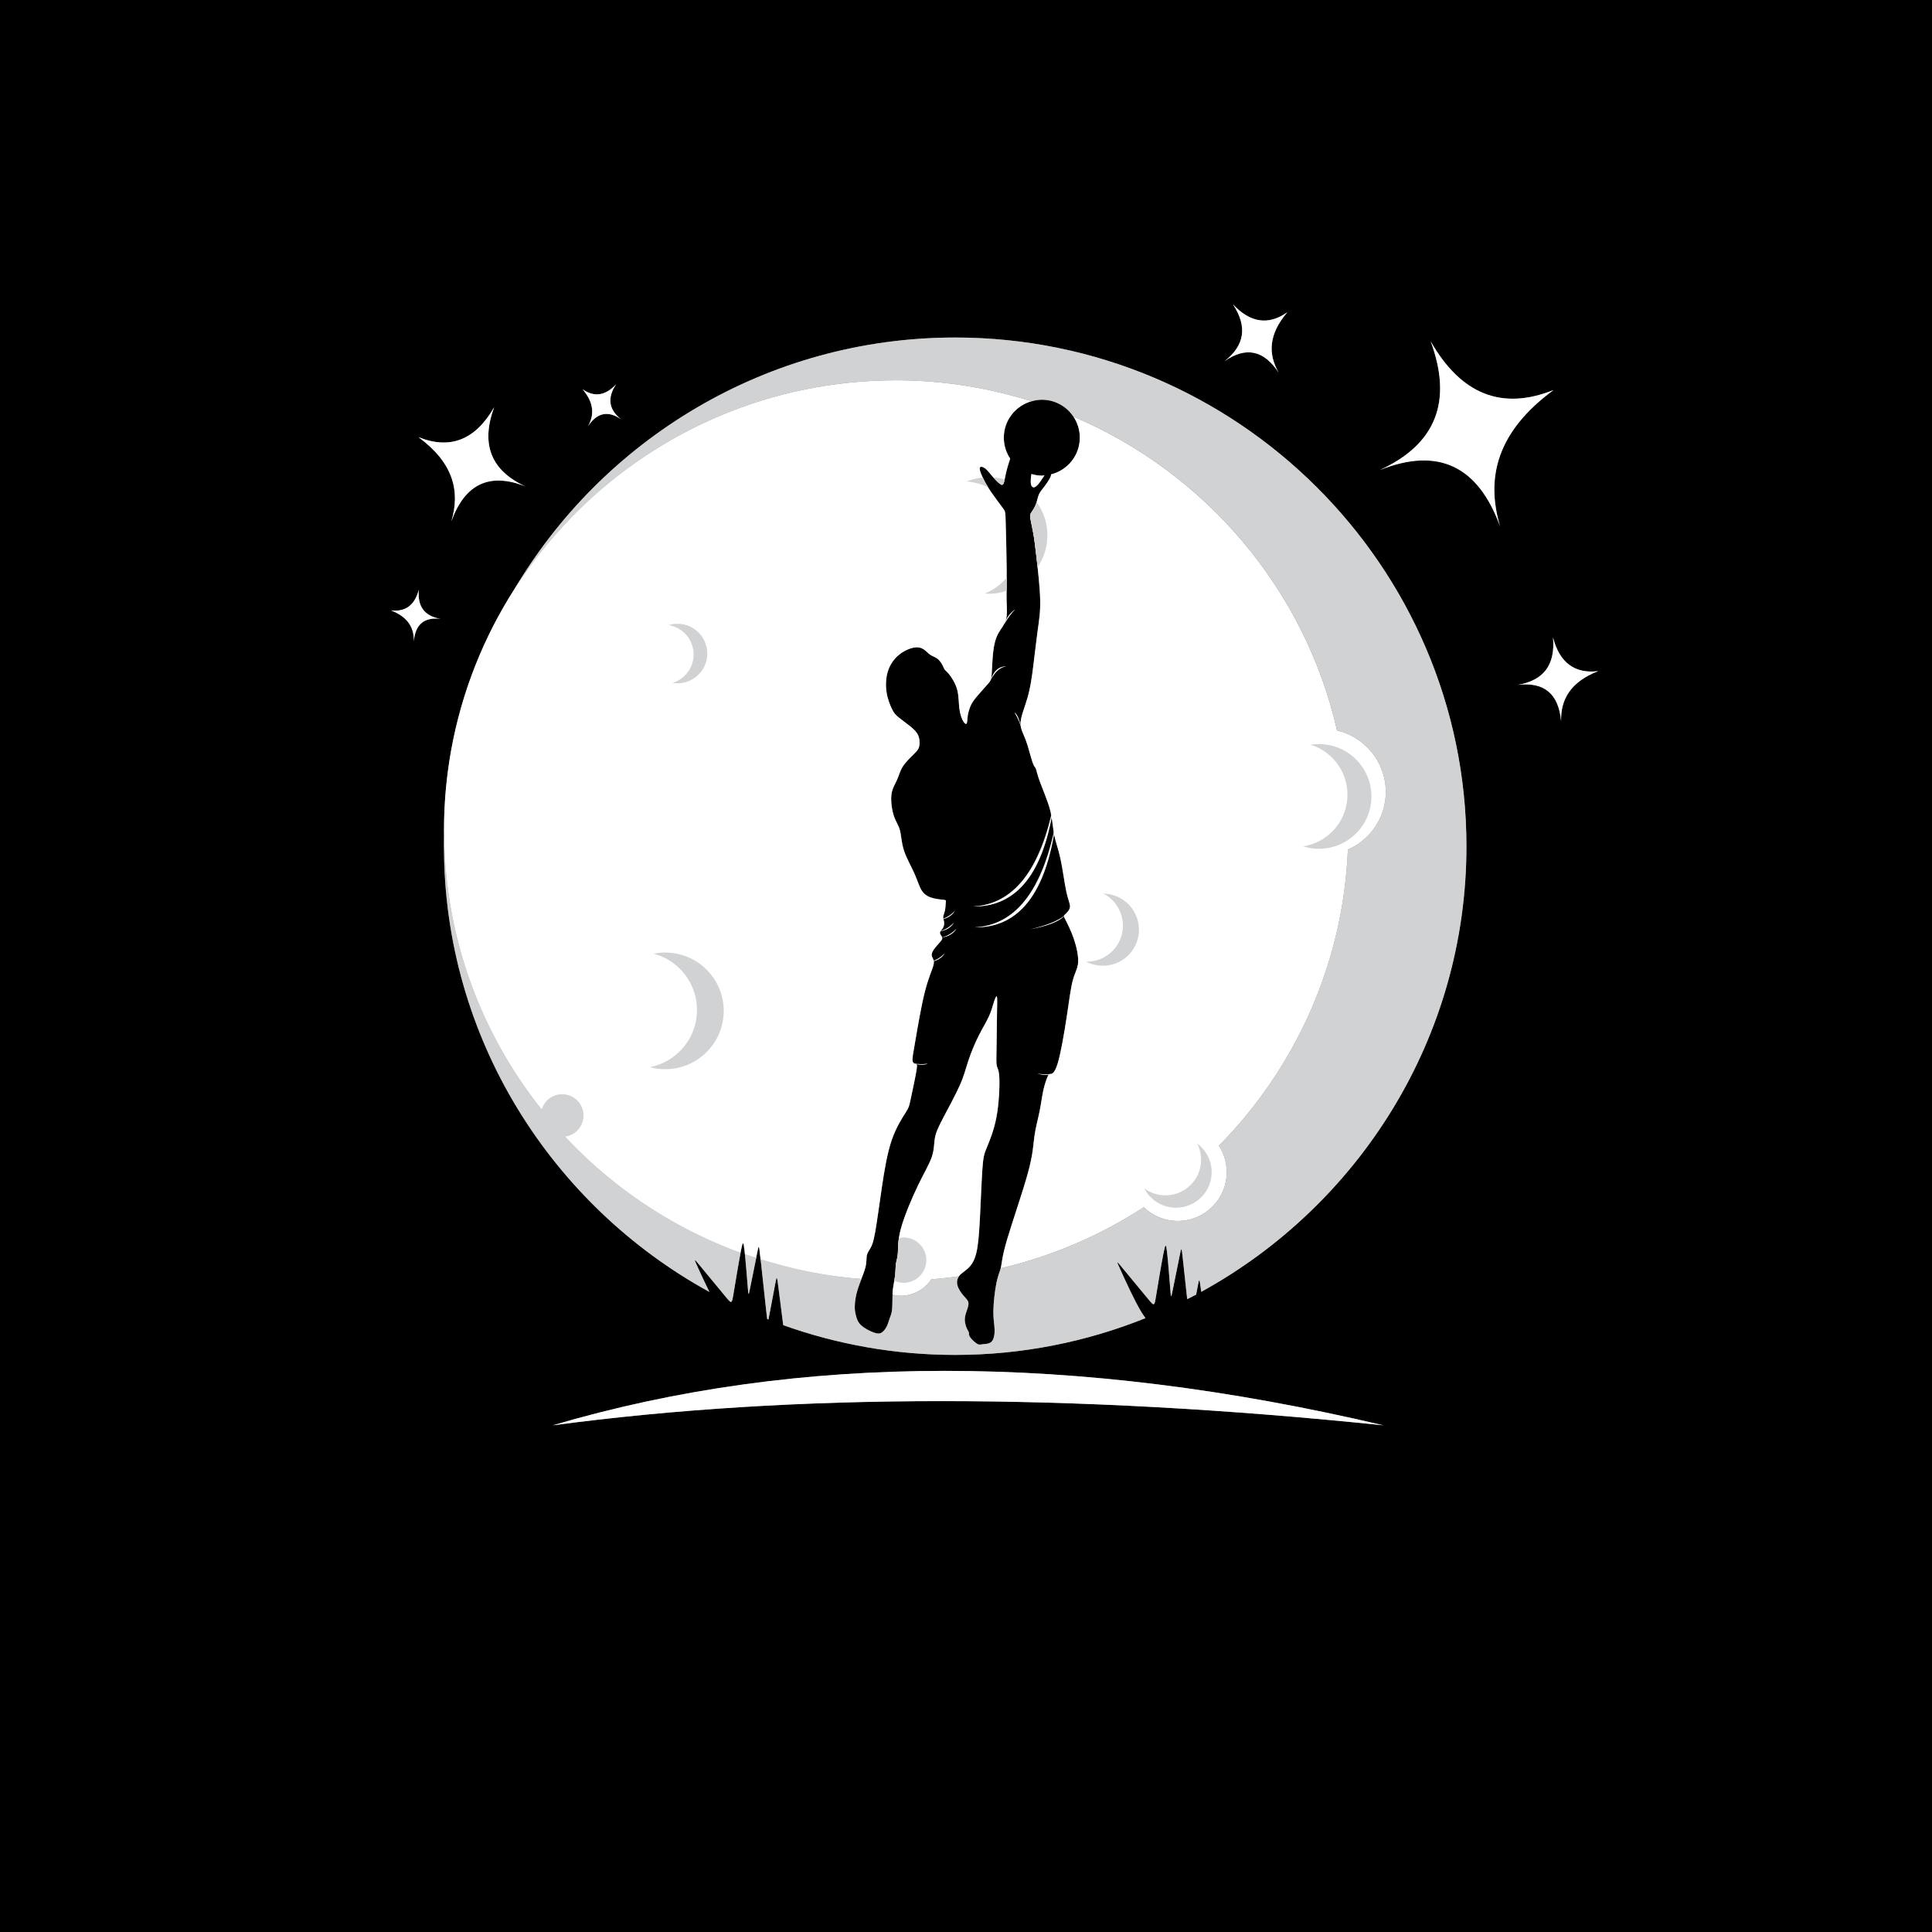 <?xml version="1.0" encoding="utf-8"?>
<!-- Generator: Adobe Illustrator 22.1.0, SVG Export Plug-In . SVG Version: 6.00 Build 0)  -->
<svg version="1.1" xmlns="http://www.w3.org/2000/svg" xmlns:xlink="http://www.w3.org/1999/xlink" x="0px" y="0px"
	 viewBox="22.366 337.079 100 100" enable-background="new 22.366 337.079 100 100" xml:space="preserve">
<rect x="22.366" y="337.079" width="100" height="100" fill="#808080" stroke="none"/>
<g id="background">
	<path fill-rule="evenodd" clip-rule="evenodd" d="M21.476,336.188v101.781h101.781V336.188H21.476z M86.179,352.826
		c0.9,0.963,1.838,1.103,2.818,0.415c-0.98,1.147-0.997,2.169-0.447,3.128c-0.764-1.169-1.7-1.366-2.807-0.592
		C86.796,354.962,86.943,353.98,86.179,352.826z M54.255,356.97c-0.471,0.711-0.381,1.316,0.269,1.819
		c-0.682-0.477-1.259-0.356-1.73,0.365c0.339-0.591,0.329-1.221-0.275-1.928C53.122,357.65,53.7,357.564,54.255,356.97z
		 M47.944,358.155c-0.708,1.918-0.164,3.286,1.628,4.105c-1.856-0.742-3.138-0.143-3.843,1.8c0.469-1.566,0.095-3.033-1.703-4.354
		C45.669,360.365,46.975,359.849,47.944,358.155z M43.785,370.277c0.02-0.697-0.296-1.26-1.183-1.605
		c0.749,0.09,1.231-0.268,1.442-1.072c-0.08,0.868,0.296,1.372,1.124,1.51C44.321,369.01,43.86,369.399,43.785,370.277z
		 M50.973,410.854c12.736-3.758,27.07-3.758,43.001,0C77.761,409.176,63.428,409.189,50.973,410.854z M84.539,403.944
		c-0.01-0.08-0.02-0.155-0.028-0.218c-0.003-0.02-0.005-0.037-0.008-0.056c-0.007-0.049-0.013-0.097-0.019-0.134
		c-0.002-0.011-0.003-0.019-0.005-0.029c-0.006-0.035-0.011-0.068-0.016-0.09c-0.001-0.005-0.002-0.008-0.003-0.012
		c-0.005-0.022-0.01-0.04-0.015-0.048c0,0,0,0,0,0c-0.022-0.039-0.042,0.063-0.081,0.265c-0.016,0.085-0.037,0.193-0.058,0.307
		c-0.01,0.053-0.019,0.102-0.03,0.159c-0.153,0.082-0.308,0.158-0.463,0.236c-0.004-0.036-0.008-0.074-0.012-0.111
		c-0.016-0.148-0.032-0.299-0.049-0.454c-0.025-0.227-0.049-0.452-0.073-0.668c-0.033-0.303-0.064-0.587-0.087-0.8
		c-0.074-0.687-0.074-0.687-0.165-0.24c-0.091,0.447-0.272,1.342-0.362,1.789c-0.091,0.448-0.091,0.448-0.128-0.026
		c-0.037-0.474-0.112-1.422-0.165-1.901c-0.054-0.479-0.085-0.49-0.192,0.053c-0.107,0.543-0.288,1.64-0.379,2.188
		c-0.09,0.549-0.09,0.549-0.42,0.15c-0.33-0.4-0.99-1.198-1.321-1.597c-0.33-0.399-0.33-0.399-0.085,0.138
		c0.245,0.538,0.735,1.613,1.081,2.172c0.074,0.12,0.138,0.207,0.197,0.289c-3.048,1.223-6.37,1.904-9.849,1.904
		c-3.121,0-6.117-0.546-8.901-1.541c-0.054-0.422-0.107-0.841-0.154-1.206c-0.026-0.201-0.05-0.39-0.069-0.544
		c-0.107-0.837-0.107-0.837-0.186-0.416c-0.08,0.42-0.239,1.262-0.319,1.682c-0.016,0.082-0.027,0.143-0.038,0.191c0,0,0,0,0,0
		c-0.022-0.009-0.044-0.017-0.065-0.026c-0.013-0.09-0.029-0.227-0.051-0.432c-0.074-0.687-0.223-2.06-0.298-2.747
		c-0.074-0.686-0.074-0.686-0.165-0.24c-0.05,0.248-0.128,0.631-0.203,1.001c-0.012,0.062-0.024,0.119-0.036,0.179
		c-0.047,0.231-0.091,0.451-0.123,0.609c-0.091,0.448-0.091,0.448-0.128-0.026c-0.037-0.474-0.112-1.422-0.165-1.901
		c-0.054-0.479-0.085-0.49-0.192,0.053c-0.005,0.026-0.012,0.066-0.018,0.095l0,0c0,0,0,0,0,0c-0.108,0.566-0.274,1.572-0.361,2.093
		c-0.09,0.549-0.09,0.549-0.42,0.15c-0.33-0.4-0.99-1.198-1.32-1.597c-0.33-0.399-0.33-0.399-0.086,0.138
		c0.039,0.085,0.084,0.184,0.133,0.291c0.128,0.278,0.279,0.6,0.443,0.934c-8.177-4.488-13.739-13.153-13.739-23.071
		c0-0.173,0.01-0.344,0.013-0.517c-0.001-0.1-0.007-0.198-0.007-0.298c0-4.546,1.313-8.785,3.574-12.371c0,0,0,0.001-0.001,0.001
		c4.59-7.847,13.131-13.145,22.881-13.145c14.574,0,26.461,11.828,26.461,26.33C98.267,390.793,92.71,399.454,84.539,403.944z
		 M93.777,361.411c2.908-1.328,3.791-3.548,2.642-6.661c1.572,2.748,3.691,3.586,6.358,2.517c-2.918,2.143-3.525,4.524-2.764,7.065
		C98.869,361.179,96.79,360.206,93.777,361.411z M103.169,374.42c-0.122-1.424-0.87-2.056-2.245-1.893
		c1.344-0.224,1.954-1.041,1.824-2.45c0.343,1.305,1.125,1.886,2.34,1.739C103.649,372.376,103.137,373.29,103.169,374.42z"/>
	<path fill-rule="evenodd" clip-rule="evenodd" d="M77.506,384.672c-0.047-0.091-0.071-0.137-0.074-0.17
		c-0.274,0.279-0.848,0.505-1.737,0.676c0.798-0.183,1.374-0.411,1.737-0.683c0-0.029,0.018-0.048,0.055-0.082
		c0.078-0.072,0.234-0.216,0.258-0.376c0.024-0.159-0.084-0.333-0.183-0.784c-0.099-0.451-0.189-1.177-0.306-1.718
		c-0.117-0.541-0.261-0.895-0.333-1.267c-0.003-0.014-0.003-0.029-0.006-0.043c-0.561,3.256-1.929,4.888-4.125,4.855
		c2.032-0.094,3.399-1.75,4.115-4.932c-0.037-0.235-0.072-0.49-0.118-0.765c-0.586,3.097-1.94,4.649-4.082,4.617
		c1.986-0.092,3.335-1.678,4.064-4.717c-0.017-0.09-0.023-0.17-0.049-0.267c-0.129-0.49-0.388-1.078-0.532-1.472
		c-0.144-0.393-0.174-0.592-0.213-0.685c-0.039-0.093-0.087-0.081-0.174-0.339c-0.087-0.258-0.213-0.787-0.352-1.153
		c-0.078-0.208-0.157-0.365-0.208-0.523c0.003,0.014,0.006,0.024,0.008,0.038c-0.049-0.285-0.171-0.594-0.372-0.927
		c0.128,0.099,0.233,0.334,0.319,0.688c-0.007-0.059-0.013-0.119-0.008-0.187c0.027-0.339,0.231-0.814,0.369-1.301
		c0.138-0.486,0.21-0.985,0.285-1.583c0.075-0.598,0.153-1.294,0.228-1.844c0.075-0.55,0.147-0.952,0.132-1.604
		c-0.015-0.652-0.117-1.553-0.189-2.175c-0.072-0.622-0.114-0.964-0.171-1.283c-0.057-0.318-0.129-0.613-0.153-0.778
		c-0.024-0.165,0-0.201,0.063-0.294c0.063-0.093,0.165-0.243,0.228-0.411c0.063-0.168,0.087-0.354,0.156-0.511
		s0.183-0.282,0.285-0.414c0.102-0.132,0.192-0.27,0.251-0.371c0.059-0.101,0.086-0.164,0.092-0.233
		c0.001-0.007-0.002-0.014-0.002-0.022c0.855-0.213,1.491-0.98,1.491-1.9c0-1.085-0.88-1.964-1.964-1.964
		c-1.085,0-1.964,0.879-1.964,1.964c0,0.402,0.122,0.775,0.329,1.086c-0.013,0.041-0.026,0.077-0.039,0.121
		c-0.059,0.186-0.125,0.39-0.174,0.607c-0.05,0.216-0.083,0.445-0.129,0.551c-0.047,0.107-0.107,0.092-0.203,0.018
		c-0.096-0.074-0.228-0.206-0.35-0.347c-0.122-0.141-0.233-0.291-0.338-0.389c-0.105-0.098-0.204-0.143-0.267-0.14
		s-0.09,0.054-0.069,0.164c0.021,0.11,0.09,0.278,0.18,0.463c0.09,0.185,0.201,0.386,0.395,0.67c0.194,0.284,0.47,0.65,0.608,0.833
		c0.138,0.183,0.138,0.183,0.153,0.727c0.015,0.544,0.045,1.631,0.051,2.409c0.006,0.778-0.012,1.247-0.003,1.649
		c0.009,0.403,0.045,0.739-0.033,1.006c-0.078,0.267-0.27,0.466-0.405,0.718c-0.135,0.252-0.213,0.559-0.258,0.958
		c-0.045,0.4-0.057,0.892-0.078,1.163c-0.021,0.27-0.051,0.318-0.195,0.483c-0.144,0.165-0.402,0.448-0.574,0.652
		c-0.171,0.204-0.255,0.33-0.324,0.49c-0.069,0.159-0.123,0.351-0.147,0.52c-0.024,0.168-0.018,0.312-0.048,0.373
		c-0.03,0.06-0.096,0.036-0.174-0.09c-0.078-0.126-0.168-0.355-0.207-0.655c-0.039-0.3-0.027-0.673-0.117-1.003
		c-0.09-0.33-0.282-0.619-0.408-0.778c-0.126-0.159-0.186-0.189-0.228-0.243c-0.042-0.054-0.066-0.132-0.123-0.24
		c-0.057-0.108-0.147-0.246-0.261-0.333c-0.114-0.087-0.252-0.123-0.371-0.203c-0.119-0.08-0.218-0.205-0.348-0.288
		c-0.131-0.083-0.293-0.125-0.521-0.08c-0.228,0.045-0.523,0.177-0.769,0.384c-0.246,0.207-0.444,0.49-0.553,0.829
		c-0.108,0.339-0.126,0.736-0.072,1.09c0.054,0.355,0.18,0.667,0.279,0.868c0.099,0.201,0.171,0.292,0.339,0.43
		c0.168,0.138,0.432,0.324,0.631,0.487c0.198,0.162,0.33,0.3,0.399,0.475s0.075,0.384,0.045,0.532
		c-0.03,0.147-0.096,0.231-0.261,0.396c-0.165,0.165-0.429,0.411-0.586,0.652c-0.156,0.24-0.204,0.475-0.303,0.697
		c-0.099,0.222-0.249,0.433-0.291,0.766c-0.042,0.333,0.024,0.79,0.126,1.099c0.102,0.309,0.24,0.471,0.312,0.739
		c0.072,0.268,0.078,0.64,0.207,1.042s0.381,0.835,0.55,1.213c0.168,0.379,0.252,0.703,0.402,0.913
		c0.15,0.21,0.366,0.306,0.586,0.36c0.219,0.054,0.442,0.066,0.547,0.081c0.105,0.015,0.093,0.033,0.084,0.132
		c-0.009,0.099-0.015,0.279-0.045,0.421c-0.03,0.141-0.084,0.243-0.09,0.333c-0.002,0.025,0.005,0.048,0.009,0.071
		c0.216-0.08,0.419-0.198,0.596-0.392c-0.129,0.213-0.339,0.334-0.594,0.405c0.011,0.058,0.029,0.115,0.037,0.18
		c0.012,0.096-0.006,0.21-0.06,0.303c-0.03,0.052-0.068,0.097-0.101,0.141c0.246-0.075,0.473-0.204,0.671-0.42
		c-0.143,0.236-0.378,0.368-0.676,0.43c-0.021,0.03-0.043,0.06-0.047,0.089c-0.009,0.075,0.063,0.153,0.099,0.216
		c0.005,0.009,0.002,0.017,0.005,0.025c0.277-0.067,0.528-0.21,0.745-0.448c-0.155,0.256-0.408,0.4-0.745,0.452
		c0.02,0.051,0.016,0.1-0.063,0.199c-0.093,0.117-0.279,0.303-0.378,0.454c-0.099,0.15-0.111,0.264-0.072,0.36
		c0.023,0.056,0.06,0.11,0.079,0.189c0.21-0.081,0.407-0.197,0.579-0.385c-0.126,0.208-0.331,0.327-0.577,0.4
		c0.01,0.054,0.014,0.116-0.007,0.205c-0.054,0.234-0.252,0.625-0.445,1.376c-0.192,0.751-0.378,1.862-0.495,2.538
		c-0.117,0.676-0.165,0.916-0.147,1.048c0.015,0.108,0.073,0.138,0.127,0.154c0.25,0.032,0.474,0.035,0.661-0.002
		c-0.16,0.068-0.379,0.063-0.639,0.011c0.004,0.001,0.009,0.004,0.013,0.005c0.06,0.012,0.096,0.012,0.036,0.372
		c-0.06,0.36-0.216,1.081-0.297,1.46c-0.081,0.379-0.087,0.414-0.252,0.676c-0.165,0.261-0.49,0.748-0.724,1.427
		c-0.234,0.679-0.378,1.55-0.511,2.439c-0.132,0.889-0.252,1.796-0.348,2.331c-0.096,0.535-0.168,0.697-0.246,0.832
		c-0.078,0.135-0.162,0.243-0.189,0.39c-0.027,0.147,0.003,0.334-0.081,0.643c-0.084,0.309-0.282,0.742-0.397,1.111
		c-0.114,0.369-0.144,0.676-0.147,0.88c-0.003,0.204,0.021,0.306,0.057,0.451c0.036,0.145,0.084,0.333,0.254,0.5
		c0.17,0.167,0.461,0.315,0.661,0.388s0.308,0.073,0.411,0.012c0.104-0.062,0.203-0.185,0.27-0.32
		c0.068-0.135,0.104-0.282,0.152-0.416c0.048-0.134,0.108-0.254,0.129-0.49c0.021-0.236,0.003-0.587,0.029-0.895
		c0.026-0.308,0.095-0.572,0.125-0.813c0.03-0.24,0.021-0.457,0.047-0.634c0.026-0.177,0.086-0.316,0.101-0.571
		c0.015-0.255-0.015-0.628,0.159-1.265c0.174-0.637,0.553-1.538,0.877-2.211c0.324-0.673,0.595-1.117,0.721-1.49
		s0.108-0.673,0.156-0.955c0.048-0.282,0.162-0.547,0.414-1.03c0.252-0.484,0.643-1.186,0.877-1.715
		c0.234-0.529,0.312-0.883,0.448-1.292s0.327-0.871,0.523-1.262c0.195-0.391,0.393-0.709,0.523-0.985
		c0.129-0.276,0.189-0.511,0.255-0.721c0.066-0.21,0.138-0.397,0.168-0.339c0.03,0.057,0.018,0.357,0.009,0.874
		c-0.009,0.516-0.015,1.249-0.024,1.76c-0.009,0.511-0.021,0.799,0.012,0.952c0.033,0.153,0.111,0.171,0.132,0.619
		c0.021,0.448-0.015,1.325-0.147,2.031c-0.132,0.706-0.36,1.24-0.499,1.577c-0.138,0.336-0.186,0.475-0.231,1.12
		c-0.045,0.646-0.087,1.799-0.132,2.634c-0.045,0.835-0.093,1.352-0.186,1.721c-0.093,0.369-0.231,0.592-0.399,0.757
		s-0.366,0.273-0.481,0.414c-0.114,0.141-0.144,0.315-0.093,0.499c0.051,0.183,0.183,0.375,0.303,0.516
		c0.12,0.141,0.228,0.231,0.258,0.348c0.03,0.117-0.018,0.261-0.072,0.418c-0.054,0.156-0.114,0.324-0.111,0.502
		c0.003,0.177,0.069,0.363,0.12,0.472c0.051,0.108,0.087,0.138,0.093,0.186c0.006,0.048-0.018,0.114,0.06,0.231
		c0.078,0.117,0.258,0.285,0.375,0.352c0.117,0.066,0.171,0.03,0.297,0.015c0.126-0.015,0.324-0.009,0.445-0.135
		c0.12-0.126,0.162-0.384,0.153-0.637c-0.009-0.252-0.069-0.499-0.063-0.94c0.006-0.442,0.078-1.078,0.162-1.478
		c0.084-0.399,0.18-0.562,0.228-0.79c0.048-0.228,0.048-0.523,0.318-1.442c0.27-0.919,0.811-2.463,1.081-3.457
		c0.27-0.994,0.27-1.439,0.33-1.874c0.06-0.436,0.18-0.862,0.264-1.274c0.084-0.411,0.132-0.808,0.201-1.123
		c0.069-0.315,0.159-0.55,0.21-0.676c0.051-0.126,0.063-0.144,0.141-0.153c0.021-0.002,0.047-0.006,0.076-0.017
		c-0.184,0.072-0.428,0.071-0.738-0.01c0.286,0.045,0.532,0.047,0.741,0.008c0.08-0.032,0.188-0.133,0.306-0.513
		c0.162-0.523,0.342-1.568,0.471-2.415c0.129-0.847,0.207-1.496,0.318-1.91c0.111-0.415,0.255-0.595,0.276-0.925
		c0.021-0.33-0.081-0.811-0.228-1.237C77.794,385.231,77.602,384.858,77.506,384.672z M75.752,361.613
		c0.173,0.05,0.351,0.085,0.54,0.085c0.046,0,0.09-0.01,0.136-0.014c-0.068,0.097-0.138,0.211-0.214,0.319
		c-0.102,0.146-0.21,0.263-0.3,0.293c-0.09,0.03-0.162-0.027-0.188-0.167C75.704,362.009,75.721,361.822,75.752,361.613z
		 M74.916,368.616c-0.173,0.162-0.363,0.416-0.569,0.762C74.479,369.021,74.678,368.785,74.916,368.616z M74.454,371.565
		c-0.325,0.051-0.593,0.283-0.801,0.698C73.797,371.809,74.064,371.576,74.454,371.565z"/>
</g>
<g id="pattern-1">
	<g>
		<path fill-rule="evenodd" clip-rule="evenodd" fill="#FFFFFF" d="M76.056,392.65c0.318,0.083,0.57,0.085,0.755,0.007
			C76.599,392.698,76.348,392.695,76.056,392.65z"/>
		<path fill-rule="evenodd" clip-rule="evenodd" fill="#FFFFFF" d="M69.633,392.124c0.318,0.083,0.57,0.085,0.755,0.007
			C70.176,392.172,69.925,392.17,69.633,392.124z"/>
		<path fill-rule="evenodd" clip-rule="evenodd" fill="#FFFFFF" d="M72.792,385.081c2.312,0.035,3.718-1.753,4.218-5.366
			C76.325,383.193,74.919,384.982,72.792,385.081z"/>
		<path fill-rule="evenodd" clip-rule="evenodd" fill="#FFFFFF" d="M75.695,385.178c0.924-0.177,1.515-0.413,1.775-0.707
			C77.109,384.754,76.518,384.99,75.695,385.178z"/>
		<path fill-rule="evenodd" clip-rule="evenodd" fill="#FFFFFF" d="M76.924,378.634c-0.685,3.479-2.091,5.268-4.218,5.366
			C75.019,384.036,76.425,382.247,76.924,378.634z"/>
		<path fill-rule="evenodd" clip-rule="evenodd" fill="#FFFFFF" d="M71.871,385.143c-0.233,0.255-0.5,0.411-0.802,0.469
			C71.439,385.571,71.706,385.415,71.871,385.143z"/>
		<path fill-rule="evenodd" clip-rule="evenodd" fill="#FFFFFF" d="M70.942,385.299c0.37-0.041,0.637-0.197,0.802-0.469
			C71.511,385.084,71.244,385.241,70.942,385.299z"/>
		<path fill-rule="evenodd" clip-rule="evenodd" fill="#FFFFFF" d="M71.271,386.411c-0.233,0.255-0.5,0.411-0.802,0.469
			C70.839,386.84,71.106,386.683,71.271,386.411z"/>
		<path fill-rule="evenodd" clip-rule="evenodd" fill="#FFFFFF" d="M70.99,384.69c0.37-0.041,0.637-0.197,0.802-0.469
			C71.558,384.476,71.291,384.632,70.99,384.69z"/>
		<path fill-rule="evenodd" clip-rule="evenodd" fill="#FFFFFF" d="M75.251,374.882c-0.093-0.498-0.216-0.807-0.372-0.927
			C75.08,374.288,75.202,374.597,75.251,374.882z"/>
		<path fill-rule="evenodd" clip-rule="evenodd" fill="#FFFFFF" d="M74.347,369.379c0.206-0.346,0.395-0.6,0.569-0.762
			C74.678,368.785,74.479,369.021,74.347,369.379z"/>
		<path fill-rule="evenodd" clip-rule="evenodd" fill="#FFFFFF" d="M74.454,371.565c-0.39,0.011-0.657,0.243-0.801,0.698
			C73.862,371.849,74.129,371.616,74.454,371.565z"/>
	</g>
	<g>
		<path fill-rule="evenodd" clip-rule="evenodd" fill="#FFFFFF" d="M93.777,361.411c3.013-1.205,5.092-0.232,6.236,2.921
			c-0.761-2.541-0.154-4.922,2.764-7.065c-2.666,1.069-4.785,0.232-6.358-2.517C97.568,357.863,96.685,360.082,93.777,361.411z"/>
		<path fill-rule="evenodd" clip-rule="evenodd" fill="#FFFFFF" d="M100.924,372.527c1.375-0.163,2.123,0.469,2.245,1.893
			c-0.032-1.131,0.481-2.045,1.92-2.604c-1.216,0.146-1.997-0.434-2.34-1.739C102.878,371.486,102.268,372.303,100.924,372.527z"/>
		<path fill-rule="evenodd" clip-rule="evenodd" fill="#FFFFFF" d="M85.743,355.778c1.107-0.774,2.044-0.578,2.807,0.592
			c-0.55-0.959-0.533-1.981,0.447-3.128c-0.98,0.688-1.918,0.549-2.818-0.415C86.943,353.98,86.796,354.962,85.743,355.778z"/>
		<path fill-rule="evenodd" clip-rule="evenodd" fill="#FFFFFF" d="M49.572,362.26c-1.856-0.742-3.138-0.143-3.843,1.8
			c0.469-1.566,0.095-3.033-1.703-4.354c1.643,0.659,2.949,0.143,3.918-1.551C47.236,360.074,47.78,361.441,49.572,362.26z"/>
		<path fill-rule="evenodd" clip-rule="evenodd" fill="#FFFFFF" d="M45.168,369.11c-0.847-0.1-1.308,0.289-1.383,1.167
			c0.02-0.697-0.296-1.26-1.183-1.605c0.749,0.09,1.231-0.268,1.442-1.072C43.964,368.469,44.34,368.972,45.168,369.11z"/>
		<path fill-rule="evenodd" clip-rule="evenodd" fill="#FFFFFF" d="M54.523,358.789c-0.682-0.477-1.259-0.356-1.73,0.365
			c0.339-0.591,0.329-1.221-0.275-1.928c0.604,0.424,1.182,0.338,1.737-0.256C53.784,357.681,53.874,358.286,54.523,358.789z"/>
		<path fill-rule="evenodd" clip-rule="evenodd" fill="#FFFFFF" d="M50.973,410.854c12.455-1.664,26.788-1.678,43.001,0
			C78.043,407.095,63.709,407.095,50.973,410.854z"/>
	</g>
	<g>
		<path fill-rule="evenodd" clip-rule="evenodd" fill="#FFFFFF" d="M67.149,402.716c0.084-0.309,0.054-0.496,0.081-0.643
			c0.027-0.147,0.111-0.255,0.189-0.39c0.078-0.135,0.15-0.297,0.246-0.832c0.096-0.535,0.216-1.442,0.348-2.331
			c0.132-0.889,0.276-1.76,0.511-2.439c0.234-0.679,0.559-1.165,0.724-1.427c0.165-0.261,0.171-0.297,0.252-0.676
			c0.081-0.378,0.237-1.099,0.297-1.46c0.06-0.36,0.024-0.36-0.036-0.372c-0.06-0.012-0.144-0.036-0.162-0.168
			c-0.018-0.132,0.03-0.372,0.147-1.048c0.117-0.676,0.303-1.787,0.495-2.538c0.192-0.751,0.391-1.141,0.445-1.376
			c0.054-0.234-0.036-0.312-0.075-0.409c-0.039-0.096-0.027-0.21,0.072-0.36c0.099-0.15,0.285-0.337,0.378-0.454
			c0.093-0.117,0.093-0.165,0.057-0.228c-0.036-0.063-0.108-0.141-0.099-0.216c0.009-0.075,0.099-0.147,0.153-0.24
			c0.054-0.093,0.072-0.207,0.06-0.303c-0.012-0.096-0.054-0.174-0.048-0.264c0.006-0.09,0.06-0.192,0.09-0.333
			c0.03-0.141,0.036-0.321,0.045-0.421c0.009-0.099,0.021-0.117-0.084-0.132c-0.105-0.015-0.328-0.027-0.547-0.081
			c-0.219-0.054-0.435-0.15-0.586-0.36c-0.15-0.21-0.234-0.535-0.402-0.913c-0.168-0.378-0.421-0.811-0.55-1.213
			s-0.135-0.775-0.207-1.042c-0.072-0.267-0.21-0.429-0.312-0.739c-0.102-0.309-0.168-0.766-0.126-1.099
			c0.042-0.333,0.192-0.544,0.291-0.766c0.099-0.222,0.147-0.457,0.303-0.697c0.156-0.24,0.42-0.487,0.586-0.652
			c0.165-0.165,0.231-0.249,0.261-0.396c0.03-0.147,0.024-0.357-0.045-0.532s-0.201-0.312-0.399-0.475
			c-0.198-0.162-0.463-0.348-0.631-0.487c-0.168-0.138-0.24-0.228-0.339-0.43c-0.099-0.201-0.225-0.513-0.279-0.868
			c-0.054-0.354-0.036-0.751,0.072-1.09c0.108-0.339,0.306-0.622,0.553-0.829c0.246-0.207,0.541-0.339,0.769-0.384
			c0.228-0.045,0.39-0.003,0.521,0.08c0.131,0.083,0.23,0.208,0.348,0.288c0.119,0.08,0.257,0.116,0.371,0.203
			c0.114,0.087,0.204,0.225,0.261,0.333c0.057,0.108,0.081,0.186,0.123,0.24c0.042,0.054,0.102,0.084,0.228,0.243
			c0.126,0.159,0.318,0.448,0.408,0.778c0.09,0.331,0.078,0.703,0.117,1.003c0.039,0.3,0.129,0.529,0.207,0.655
			c0.078,0.126,0.144,0.15,0.174,0.09c0.03-0.06,0.024-0.204,0.048-0.373c0.024-0.168,0.078-0.36,0.147-0.52
			c0.069-0.159,0.153-0.285,0.324-0.49c0.171-0.204,0.43-0.487,0.574-0.652c0.144-0.165,0.174-0.213,0.195-0.483
			c0.021-0.27,0.033-0.763,0.078-1.163c0.045-0.399,0.123-0.706,0.258-0.958c0.135-0.252,0.327-0.45,0.405-0.718
			c0.078-0.267,0.042-0.604,0.033-1.006c-0.009-0.402,0.009-0.871,0.003-1.649c-0.006-0.778-0.036-1.865-0.051-2.409
			c-0.015-0.544-0.015-0.544-0.153-0.727c-0.138-0.183-0.415-0.55-0.608-0.833c-0.194-0.284-0.305-0.485-0.395-0.67
			c-0.09-0.185-0.159-0.353-0.18-0.463c-0.021-0.11,0.006-0.161,0.069-0.164s0.162,0.042,0.267,0.14
			c0.105,0.098,0.216,0.248,0.338,0.389c0.122,0.141,0.254,0.273,0.35,0.347c0.096,0.074,0.156,0.089,0.203-0.018
			c0.047-0.107,0.08-0.335,0.129-0.551c0.049-0.216,0.116-0.421,0.174-0.607c0.014-0.043,0.026-0.08,0.039-0.121
			c-0.207-0.311-0.329-0.685-0.329-1.086c0-0.9,0.609-1.65,1.434-1.883c-2.216-0.693-4.565-1.086-7.011-1.086
			c-12.924,0-23.4,10.431-23.4,23.299c0,10.048,6.39,18.608,15.344,21.877c0.005-0.028,0.012-0.069,0.018-0.095
			c0.107-0.543,0.138-0.532,0.192-0.053c0.007,0.064,0.015,0.153,0.023,0.231c0.19,0.067,0.383,0.128,0.575,0.191
			c0.021-0.101,0.042-0.206,0.058-0.284c0.09-0.446,0.09-0.446,0.165,0.24c0.004,0.037,0.009,0.082,0.013,0.122
			c1.665,0.52,3.411,0.853,5.213,0.99C67.029,403.078,67.105,402.88,67.149,402.716z"/>
		<path fill-rule="evenodd" clip-rule="evenodd" fill="#FFFFFF" d="M75.726,362.129c0.026,0.14,0.098,0.197,0.188,0.167
			c0.09-0.03,0.198-0.147,0.3-0.293c0.075-0.108,0.146-0.222,0.214-0.319c-0.046,0.003-0.089,0.014-0.136,0.014
			c-0.189,0-0.367-0.035-0.54-0.085C75.721,361.822,75.704,362.009,75.726,362.129z"/>
		<path fill-rule="evenodd" clip-rule="evenodd" fill="#FFFFFF" d="M91.572,374.887c-1.673-7.339-6.833-13.347-13.646-16.244
			c0.209,0.312,0.331,0.687,0.331,1.09c0,0.921-0.636,1.688-1.491,1.9c0,0.008,0.002,0.014,0.002,0.022
			c-0.006,0.069-0.033,0.132-0.092,0.233c-0.059,0.101-0.149,0.239-0.251,0.371c-0.102,0.132-0.216,0.258-0.285,0.414
			s-0.093,0.342-0.156,0.511c-0.063,0.168-0.165,0.318-0.228,0.411c-0.063,0.093-0.087,0.129-0.063,0.294
			c0.024,0.165,0.096,0.459,0.153,0.778c0.057,0.318,0.099,0.661,0.171,1.283c0.072,0.622,0.174,1.523,0.189,2.175
			c0.015,0.652-0.057,1.054-0.132,1.604c-0.075,0.55-0.153,1.246-0.228,1.844c-0.075,0.598-0.147,1.096-0.285,1.583
			c-0.138,0.487-0.342,0.961-0.369,1.301c-0.027,0.339,0.123,0.544,0.261,0.91c0.138,0.366,0.264,0.895,0.352,1.153
			c0.087,0.258,0.135,0.246,0.174,0.339c0.039,0.093,0.069,0.291,0.213,0.685c0.144,0.393,0.402,0.982,0.532,1.472
			s0.129,0.88,0.201,1.253c0.072,0.372,0.216,0.727,0.333,1.267c0.117,0.541,0.207,1.268,0.306,1.718
			c0.099,0.451,0.207,0.625,0.183,0.784c-0.024,0.159-0.18,0.303-0.258,0.376c-0.078,0.072-0.078,0.072,0.018,0.258
			c0.096,0.186,0.288,0.559,0.436,0.985c0.147,0.426,0.249,0.907,0.228,1.237c-0.021,0.33-0.165,0.511-0.276,0.925
			c-0.111,0.414-0.189,1.063-0.318,1.91c-0.129,0.847-0.309,1.892-0.471,2.415c-0.162,0.523-0.306,0.523-0.384,0.532
			c-0.078,0.009-0.09,0.027-0.141,0.153c-0.051,0.126-0.141,0.36-0.21,0.676c-0.069,0.315-0.117,0.712-0.201,1.123
			c-0.084,0.411-0.204,0.838-0.264,1.274c-0.06,0.435-0.06,0.88-0.33,1.874c-0.27,0.994-0.811,2.538-1.081,3.457
			c-0.27,0.919-0.27,1.213-0.318,1.442c-0.004,0.018-0.009,0.034-0.014,0.051c2.672-0.63,5.172-1.706,7.402-3.161
			c0.456,0.44,1.077,0.711,1.761,0.711c1.4,0,2.535-1.131,2.535-2.527c0-0.504-0.148-0.973-0.404-1.367
			c3.926-3.984,6.427-9.366,6.677-15.328c1.155-0.504,1.962-1.653,1.962-2.99C94.091,376.52,93.016,375.227,91.572,374.887z"/>
		<path fill-rule="evenodd" clip-rule="evenodd" fill="#FFFFFF" d="M72.015,403.117c0.114-0.141,0.312-0.249,0.481-0.414
			s0.306-0.387,0.399-0.757c0.093-0.369,0.141-0.886,0.186-1.721c0.045-0.835,0.087-1.988,0.132-2.634
			c0.045-0.646,0.093-0.784,0.231-1.12c0.138-0.336,0.366-0.871,0.499-1.577c0.132-0.706,0.168-1.583,0.147-2.031
			c-0.021-0.447-0.099-0.465-0.132-0.619c-0.033-0.153-0.021-0.442-0.012-0.952c0.009-0.511,0.015-1.244,0.024-1.76
			c0.009-0.517,0.021-0.817-0.009-0.874c-0.03-0.057-0.102,0.129-0.168,0.339c-0.066,0.21-0.126,0.444-0.255,0.721
			c-0.129,0.276-0.327,0.595-0.523,0.985c-0.195,0.39-0.387,0.853-0.523,1.262s-0.213,0.763-0.448,1.292
			c-0.234,0.529-0.625,1.231-0.877,1.715c-0.252,0.484-0.366,0.748-0.414,1.03c-0.048,0.282-0.03,0.583-0.156,0.955
			s-0.396,0.817-0.721,1.49c-0.324,0.673-0.703,1.574-0.877,2.211c-0.174,0.637-0.144,1.009-0.159,1.265
			c-0.015,0.255-0.075,0.393-0.101,0.571c-0.025,0.177-0.016,0.393-0.047,0.634c-0.03,0.24-0.099,0.505-0.125,0.813
			c-0.004,0.05-0.003,0.102-0.005,0.153c0.137,0.031,0.279,0.053,0.425,0.053c0.662,0,1.245-0.339,1.584-0.85
			c0.482-0.037,0.959-0.09,1.432-0.156C72.01,403.131,72.01,403.123,72.015,403.117z"/>
	</g>
</g>
<g id="pattern-2_1_">
	<g>
		<path fill-rule="evenodd" clip-rule="evenodd" fill="#D1D2D3" d="M90.83,375.6c1.497,0.108,2.623,1.406,2.513,2.899
			c-0.108,1.492-1.409,2.614-2.905,2.504c-0.214-0.015-0.419-0.055-0.615-0.116c1.218-0.193,2.187-1.199,2.281-2.479
			c0.092-1.279-0.721-2.416-1.899-2.783C90.408,375.595,90.617,375.585,90.83,375.6z"/>
		<path fill-rule="evenodd" clip-rule="evenodd" fill="#D1D2D3" d="M84.642,396.557c0.661,0.774,0.567,1.936-0.21,2.594
			c-0.776,0.659-1.942,0.565-2.602-0.208c-0.094-0.111-0.172-0.229-0.236-0.352c0.674,0.496,1.626,0.484,2.291-0.081
			c0.666-0.564,0.83-1.499,0.446-2.242C84.444,396.35,84.548,396.446,84.642,396.557z"/>
		<path fill-rule="evenodd" clip-rule="evenodd" fill="#D1D2D3" d="M79.905,383.389c1.002,0.254,1.61,1.271,1.356,2.271
			c-0.254,0.999-1.272,1.603-2.274,1.348c-0.144-0.036-0.278-0.088-0.403-0.153c0.85,0.016,1.629-0.55,1.847-1.406
			c0.217-0.857-0.198-1.727-0.952-2.118C79.619,383.334,79.762,383.352,79.905,383.389z"/>
		<path fill-rule="evenodd" clip-rule="evenodd" fill="#D1D2D3" d="M51.463,395.922c0.61,0,1.107-0.496,1.107-1.104
			c0-0.608-0.497-1.103-1.107-1.103c-0.609,0-1.107,0.496-1.107,1.103C50.356,395.425,50.853,395.922,51.463,395.922z"/>
		<path fill-rule="evenodd" clip-rule="evenodd" fill="#D1D2D3" d="M56.898,386.384c1.672,0.056,2.981,1.451,2.926,3.117
			c-0.055,1.666-1.455,2.972-3.125,2.917c-0.238-0.008-0.47-0.043-0.69-0.102c1.348-0.268,2.384-1.431,2.431-2.86
			c0.048-1.429-0.908-2.658-2.235-3.015C56.428,386.396,56.66,386.375,56.898,386.384z"/>
		<path fill-rule="evenodd" clip-rule="evenodd" fill="#D1D2D3" d="M57.325,369.369c0.852-0.057,1.588,0.585,1.646,1.433
			c0.058,0.849-0.586,1.584-1.439,1.642c-0.121,0.008-0.24,0.002-0.355-0.016c0.671-0.205,1.137-0.85,1.088-1.577
			c-0.049-0.728-0.598-1.304-1.29-1.417C57.086,369.399,57.204,369.377,57.325,369.369z"/>
		<path fill-rule="evenodd" clip-rule="evenodd" fill="#D1D2D3" d="M71.806,354.549c-9.75,0-18.291,5.298-22.881,13.145
			c4.139-6.563,11.469-10.929,19.827-10.929c2.445,0,4.795,0.393,7.011,1.086c0.17-0.048,0.345-0.082,0.53-0.082
			c0.681,0,1.281,0.347,1.633,0.874c6.814,2.897,11.974,8.905,13.646,16.244c1.444,0.34,2.52,1.633,2.52,3.177
			c0,1.338-0.807,2.486-1.962,2.99c-0.251,5.962-2.752,11.344-6.677,15.328c0.256,0.394,0.404,0.863,0.404,1.367
			c0,1.396-1.134,2.527-2.535,2.527c-0.685,0-1.305-0.271-1.761-0.711c-2.23,1.456-4.73,2.531-7.402,3.161
			c-0.051,0.203-0.137,0.371-0.214,0.739c-0.084,0.4-0.156,1.036-0.162,1.478c-0.006,0.442,0.054,0.688,0.063,0.94
			c0.009,0.252-0.033,0.511-0.153,0.637c-0.12,0.126-0.318,0.12-0.445,0.135c-0.126,0.015-0.18,0.051-0.297-0.015
			c-0.117-0.066-0.297-0.234-0.375-0.352c-0.078-0.117-0.054-0.183-0.06-0.231c-0.006-0.048-0.042-0.078-0.093-0.186
			c-0.051-0.108-0.117-0.294-0.12-0.472c-0.003-0.177,0.057-0.345,0.111-0.502c0.054-0.156,0.102-0.3,0.072-0.418
			c-0.03-0.117-0.138-0.207-0.258-0.348c-0.12-0.141-0.252-0.333-0.303-0.516c-0.049-0.175-0.018-0.34,0.083-0.478
			c-0.473,0.066-0.95,0.119-1.432,0.156c-0.34,0.512-0.923,0.85-1.584,0.85c-0.147,0-0.288-0.021-0.425-0.053
			c-0.011,0.267-0.006,0.544-0.023,0.742c-0.021,0.236-0.081,0.356-0.129,0.49c-0.048,0.134-0.084,0.281-0.152,0.416
			c-0.068,0.135-0.167,0.258-0.27,0.32c-0.104,0.062-0.212,0.062-0.411-0.012s-0.491-0.221-0.661-0.388
			c-0.17-0.167-0.218-0.355-0.254-0.5c-0.036-0.145-0.06-0.247-0.057-0.451c0.003-0.204,0.033-0.511,0.147-0.88
			c0.054-0.176,0.129-0.367,0.2-0.551c-1.809-0.137-3.55-0.502-5.22-1.025c0.077,0.707,0.217,2.004,0.289,2.667
			c0.022,0.205,0.038,0.342,0.051,0.432c0.022,0.009,0.044,0.017,0.065,0.026c0.011-0.048,0.023-0.109,0.038-0.192
			c0.08-0.42,0.239-1.262,0.319-1.682c0.08-0.421,0.08-0.421,0.186,0.416c0.056,0.435,0.14,1.096,0.223,1.75
			c2.784,0.995,5.78,1.541,8.901,1.541c3.479,0,6.802-0.681,9.849-1.904c-0.059-0.082-0.123-0.169-0.197-0.289
			c-0.347-0.559-0.837-1.634-1.081-2.172c-0.245-0.537-0.245-0.537,0.085-0.138c0.33,0.399,0.99,1.198,1.321,1.597
			c0.33,0.399,0.33,0.399,0.42-0.15c0.091-0.548,0.271-1.644,0.379-2.188c0.107-0.543,0.138-0.532,0.192-0.053
			c0.053,0.479,0.128,1.427,0.165,1.901c0.037,0.474,0.037,0.474,0.128,0.026c0.09-0.447,0.271-1.342,0.362-1.789
			c0.09-0.446,0.09-0.446,0.165,0.24c0.053,0.493,0.145,1.34,0.22,2.033c0.154-0.079,0.31-0.155,0.463-0.236
			c0.033-0.176,0.065-0.341,0.088-0.465c0.077-0.403,0.081-0.412,0.175,0.323c8.171-4.49,13.728-13.151,13.728-23.065
			C98.267,366.377,86.38,354.549,71.806,354.549z"/>
		<path fill-rule="evenodd" clip-rule="evenodd" fill="#D1D2D3" d="M69.137,401.129c-0.087,0-0.164,0.032-0.245,0.05
			c-0.048,0.331-0.041,0.568-0.052,0.743c-0.015,0.255-0.075,0.393-0.101,0.571c-0.025,0.177-0.016,0.393-0.047,0.634
			c-0.01,0.076-0.026,0.16-0.041,0.241c0.149,0.068,0.311,0.11,0.484,0.11c0.649,0,1.178-0.527,1.178-1.174
			C70.315,401.657,69.786,401.129,69.137,401.129z"/>
		<g>
			<path fill-rule="evenodd" clip-rule="evenodd" fill="#D1D2D3" d="M76.541,364.313c-0.075-0.47-0.264-0.889-0.522-1.253
				c-0.012,0.042-0.021,0.084-0.036,0.124c-0.063,0.168-0.165,0.318-0.228,0.411c-0.063,0.093-0.087,0.129-0.063,0.294
				c0.024,0.165,0.096,0.459,0.153,0.778c0.057,0.318,0.099,0.661,0.171,1.283c0.017,0.151,0.037,0.319,0.056,0.494
				C76.473,365.837,76.665,365.088,76.541,364.313z"/>
			<path fill-rule="evenodd" clip-rule="evenodd" fill="#D1D2D3" d="M74.476,366.974c-0.306,0.356-0.692,0.646-1.142,0.83
				c0.227,0.016,0.461,0.007,0.697-0.032c0.153-0.025,0.297-0.071,0.441-0.117C74.473,367.459,74.475,367.239,74.476,366.974z"/>
			<path fill-rule="evenodd" clip-rule="evenodd" fill="#D1D2D3" d="M74.112,362.116c0.096,0.074,0.156,0.089,0.203-0.018
				c0.02-0.047,0.038-0.123,0.056-0.205c-0.191-0.054-0.388-0.088-0.59-0.103C73.897,361.923,74.02,362.047,74.112,362.116z"/>
			<path fill-rule="evenodd" clip-rule="evenodd" fill="#D1D2D3" d="M73.268,361.867c-0.011-0.023-0.018-0.042-0.029-0.064
				c-0.055,0.006-0.11,0.001-0.165,0.01c-0.235,0.037-0.461,0.102-0.672,0.188c0.397,0.028,0.772,0.141,1.118,0.311
				C73.415,362.145,73.33,361.996,73.268,361.867z"/>
		</g>
		<path fill-rule="evenodd" clip-rule="evenodd" fill="#D1D2D3" d="M58.508,402.725c-0.245-0.537-0.245-0.537,0.086-0.138
			c0.33,0.399,0.99,1.197,1.32,1.597c0.33,0.399,0.33,0.399,0.42-0.15c0.088-0.527,0.257-1.554,0.365-2.116
			c-8.863-3.234-15.215-11.64-15.34-21.557c-0.003,0.173-0.013,0.344-0.013,0.517c0,9.919,5.562,18.583,13.739,23.071
			C58.86,403.496,58.645,403.027,58.508,402.725z"/>
		<path fill-rule="evenodd" clip-rule="evenodd" fill="#D1D2D3" d="M60.924,401.991c0.051,0.508,0.112,1.284,0.146,1.703
			c0.037,0.474,0.037,0.474,0.128,0.026c0.076-0.379,0.215-1.064,0.312-1.541C61.314,402.116,61.116,402.059,60.924,401.991z"/>
	</g>
</g>
</svg>
